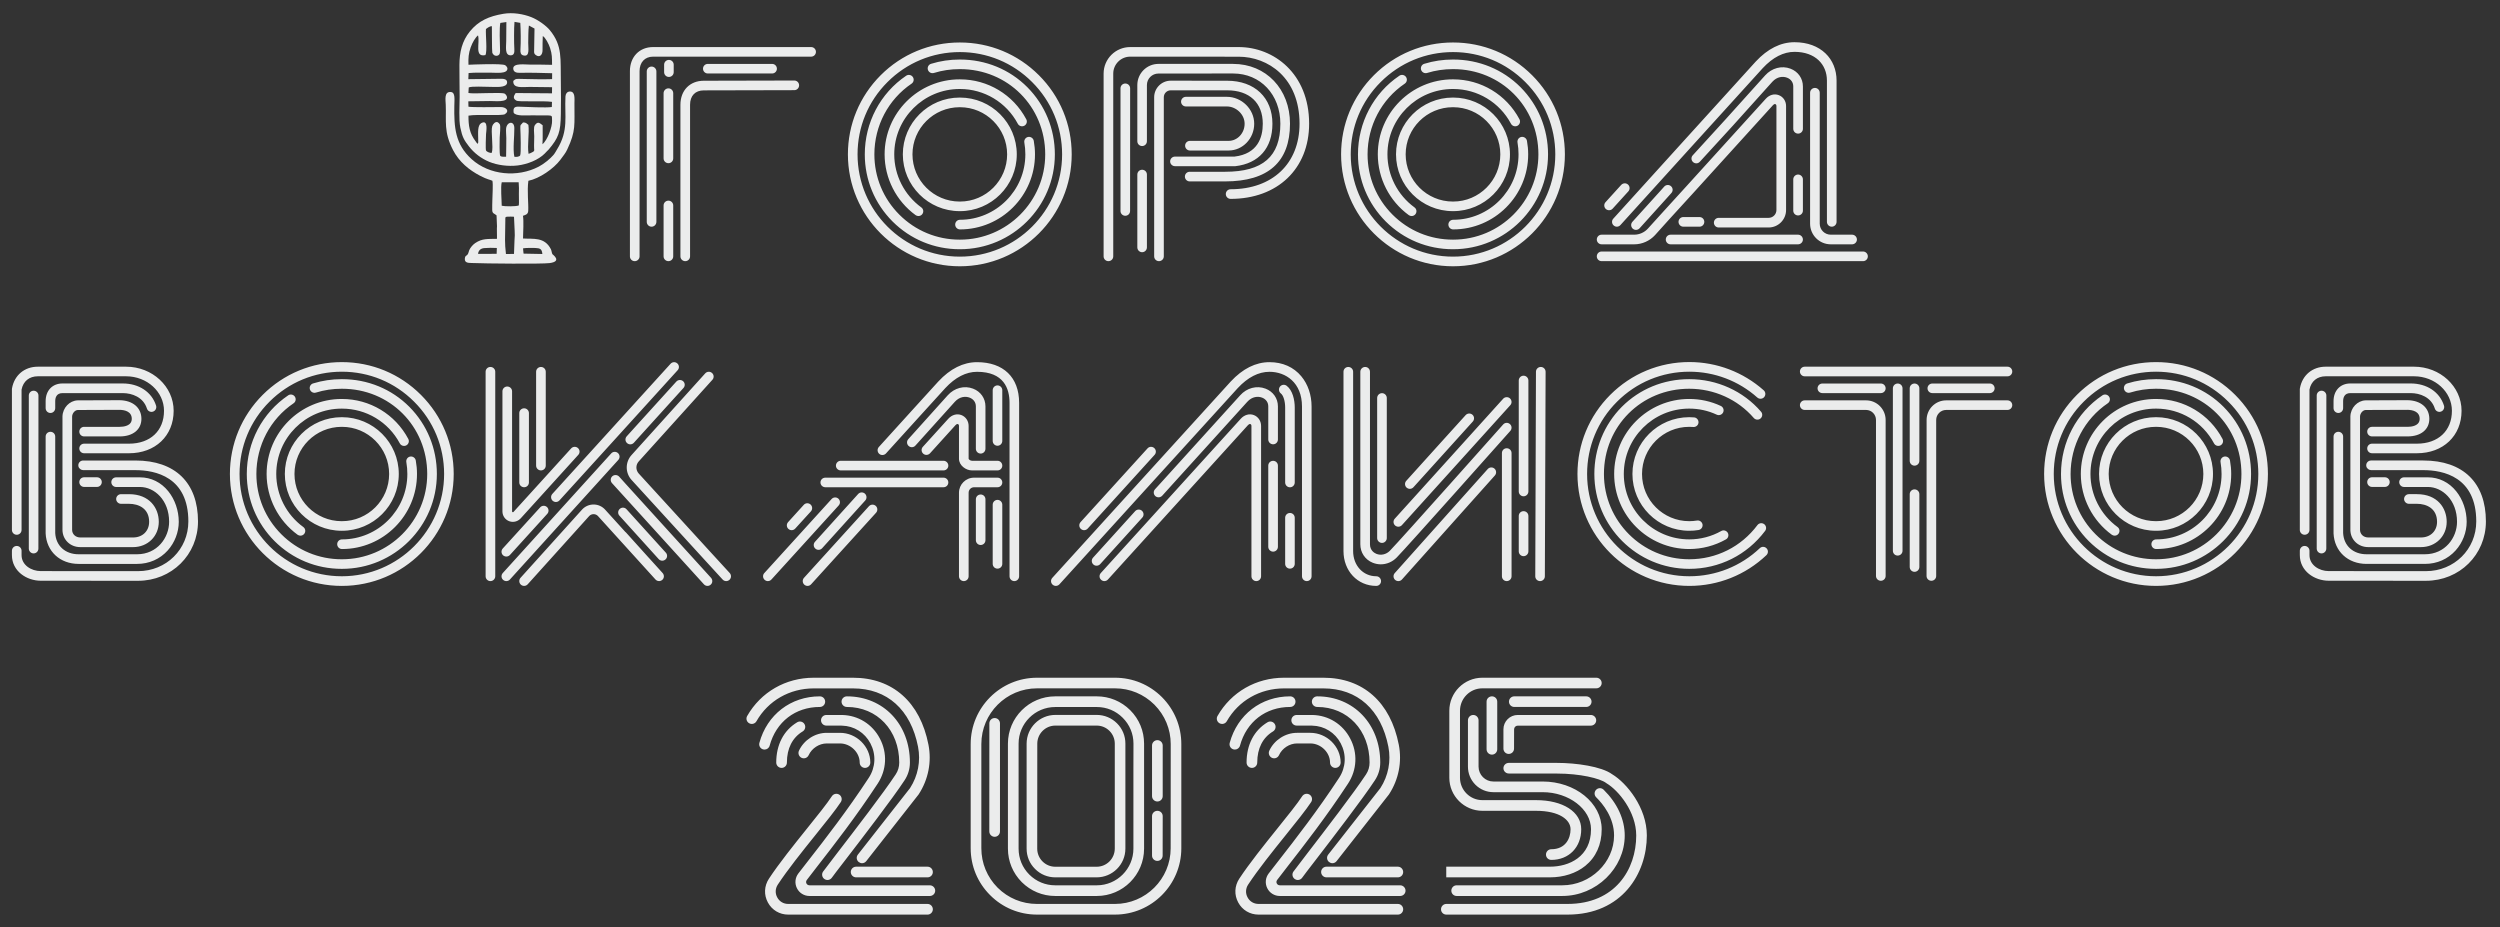 <?xml version="1.0" encoding="UTF-8"?> <svg xmlns="http://www.w3.org/2000/svg" xmlns:xlink="http://www.w3.org/1999/xlink" xmlns:xodm="http://www.corel.com/coreldraw/odm/2003" xml:space="preserve" width="192.195mm" height="71.298mm" version="1.1" style="shape-rendering:geometricPrecision; text-rendering:geometricPrecision; image-rendering:optimizeQuality; fill-rule:evenodd; clip-rule:evenodd" viewBox="0 0 19219.52 7129.76"><rect x="0" y="0" width="19219.52" height="7129.76" fill="#333333" stroke="none"/> <defs> <style type="text/css"> .fil1 {fill:#EBECEC} .fil0 {fill:#EBECEC;fill-rule:nonzero} </style> </defs> <g id="Слой_x0020_1">  <path class="fil0" d="M5441.47 564.93l494.32 0c20.48,0 36.86,-16.38 36.86,-36.85 0,-20.48 -16.38,-36.86 -36.86,-36.86l-494.32 0c-20.47,0 -36.86,16.38 -36.86,36.86 0,20.47 16.39,36.85 36.86,36.85zm665.1 54.06c0,0 0,0 0,0l-695.4 1.64c-107.71,0 -180.2,74.13 -180.2,185.12l0 1165.14c0,20.48 16.79,36.86 37.27,36.86 20.47,0 36.86,-16.38 36.86,-36.86l0 -1165.14c0,-69.63 39.72,-110.99 106.07,-110.99l695.4 -1.64c20.48,0 36.86,-16.79 36.86,-37.27 0,-20.47 -16.38,-36.86 -36.86,-36.86l0 0zm129.41 -257.19l-1215.52 0c-104.84,0 -177.74,75.77 -177.74,184.71l0 1424.38c0,20.48 16.38,36.86 36.86,36.86 20.48,0 37.27,-16.38 37.27,-36.86l0 -1424.38c0,-67.17 40.54,-110.99 103.61,-110.99l1215.52 0c20.48,0 36.86,-16.38 36.86,-36.86 0,-20.48 -16.38,-36.86 -36.86,-36.86l0 0zm-1097.16 317.4c-20.48,0 -37.27,16.79 -37.27,37.27l0 501.27c0,20.48 16.79,36.86 37.27,36.86 20.48,0 36.86,-16.38 36.86,-36.86l0 -501.27c0,-20.48 -16.38,-37.27 -36.86,-37.27zm0 863.31c-20.48,0 -37.27,16.38 -37.27,36.86l0 391.52c0,20.48 16.79,36.86 37.27,36.86 20.07,0 36.86,-16.38 36.86,-36.86l0 -391.52c0,-20.48 -16.79,-36.86 -36.86,-36.86zm3.69 -1082.01c0,0 0,0 0,0 -20.48,0 -36.86,16.38 -36.86,36.86l0 57.34c0,20.47 16.38,36.85 36.86,36.85 20.47,0 36.86,-16.38 36.86,-36.85l0 -57.34c0,-20.48 -16.39,-36.86 -36.86,-36.86zm-133.51 51.19c-20.07,0 -36.86,16.8 -36.86,37.27l0 1156.55c0,20.48 16.79,37.27 36.86,37.27 20.47,0 37.26,-16.79 37.26,-37.27l0 -1156.55c0,-20.47 -16.79,-37.27 -37.26,-37.27zm2371.24 1111.5c240.81,0 436.57,-195.76 436.57,-436.57 0,-240.81 -195.76,-436.57 -436.57,-436.57l-2.46 0c-240.81,0 -436.98,195.76 -436.98,436.57 0,240.81 196.17,436.57 436.98,436.57l2.46 0zm-365.31 -436.57c0,-199.86 162.59,-362.45 362.85,-362.45l2.46 0c199.85,0 362.44,162.59 362.44,362.45 0,199.86 -162.59,362.85 -362.44,362.85l-2.46 0c-200.26,0 -362.85,-162.99 -362.85,-362.85zm365.31 -576.64l-2.46 0c-318.21,0 -577.04,258.83 -577.04,576.64 0,184.29 89.28,358.76 238.35,467.29 6.55,4.5 14.33,6.96 21.71,6.96 11.46,0 22.93,-5.33 29.89,-15.15 12.29,-16.8 8.6,-39.73 -8.19,-51.61 -129.82,-94.6 -207.64,-246.95 -207.64,-407.49 0,-277.26 225.66,-502.51 502.92,-502.51l2.46 0c186.34,0 356.71,102.39 444.35,267.02 9.42,18.02 31.95,24.98 49.96,15.57 18.02,-9.83 24.99,-31.95 15.16,-49.97 -100.34,-189.21 -295.69,-306.75 -509.47,-306.75l0 0zm0 1153.68c317.8,0 576.63,-258.83 576.63,-577.04 0,-34.81 -3.27,-70.03 -9.42,-104.02 -3.68,-20.07 -22.93,-33.18 -43,-29.9 -20.07,3.68 -33.17,22.93 -29.49,43.41 5.33,29.49 7.79,60.2 7.79,90.51 0,277.26 -225.25,502.92 -502.51,502.92 -20.48,0 -36.86,16.38 -36.86,36.85 0,20.48 16.38,37.27 36.86,37.27l0 0zm606.94 -1185.21c-162.59,-162.59 -378.42,-251.87 -608.17,-251.87l0 0c-229.75,0 -445.99,89.28 -608.58,251.87 -162.18,162.59 -251.87,378.42 -251.87,608.17 0,474.66 385.79,860.45 860.45,860.45 474.25,0 860.04,-385.79 860.04,-860.45 0,-229.75 -89.28,-445.58 -251.87,-608.17l0 0zm-608.17 1394.49c-433.71,0 -786.32,-352.62 -786.32,-786.32 0,-210.1 81.5,-407.49 230.16,-555.75 148.67,-148.66 346.06,-230.57 556.16,-230.57 210.09,0 407.49,81.91 555.75,230.57 148.66,148.26 230.57,345.65 230.57,555.75 0,433.7 -353.03,786.32 -786.32,786.32l0 0zm519.71 -1301.93c-136.79,-137.61 -321.08,-213.38 -518.48,-213.38l-2.46 0c-75.35,0 -149.07,11.06 -219.51,32.77 -19.66,5.73 -30.72,26.62 -24.58,46.28 6.15,19.24 26.62,30.3 46.28,24.16 63.48,-19.66 129.83,-29.49 197.81,-29.49l2.46 0c367.36,0 655.26,287.91 655.26,655.27 0,361.62 -294.05,655.68 -655.26,655.68l-2.46 0c-175.28,0 -339.92,-68.4 -463.6,-192.08 -123.68,-123.68 -192.08,-288.32 -192.08,-463.6 0,-219.11 106.9,-422.24 285.86,-543.46 17.21,-11.47 21.3,-34.4 9.83,-51.2 -11.46,-16.79 -34.4,-21.29 -51.19,-9.82 -199.45,134.73 -318.21,360.8 -318.21,604.48 0,194.94 75.76,378.01 213.37,516.02 138.01,137.61 321.08,213.37 516.02,213.37l2.46 0c402.17,0 729.39,-327.22 729.39,-729.39 0,-195.35 -74.94,-378.42 -210.91,-515.61l0 0zm881.74 633.97c-20.48,0 -36.86,16.38 -36.86,36.86l0 559.84c0,20.48 16.38,37.27 36.86,37.27 20.48,0 36.86,-16.79 36.86,-37.27l0 -559.84c0,-20.48 -16.38,-36.86 -36.86,-36.86zm-129.41 -663.05c-20.07,0 -36.86,16.38 -36.86,36.86l0 943.17c0,20.48 16.38,36.86 36.86,36.86 20.47,0 36.85,-16.38 36.85,-36.86l0.41 -943.17c0,-20.48 -16.79,-36.86 -37.26,-36.86zm871.09 -280.13l-833.42 0c-112.62,0 -204.36,91.33 -204.36,203.95l0 1405.14c0,20.48 16.38,36.86 36.86,36.86 20.48,0 37.27,-16.38 37.27,-36.86l0 -1405.14c0,-71.67 58.56,-130.23 130.23,-130.23l833.42 0.41c225.66,0 468.52,161.36 468.52,515.2 0,305.93 -208.05,503.74 -529.95,503.74 -20.48,0 -36.86,16.38 -36.86,36.86 0,20.47 16.38,37.27 36.86,37.27 361.22,0 603.66,-232.21 603.66,-577.87 0,-386.6 -272.75,-589.33 -542.23,-589.33l0 0zm395.21 589.33c0,-266.61 -184.29,-459.91 -437.8,-459.91l-573.77 0c-89.28,0 -162.18,72.9 -162.18,162.59l0 432.06c0,20.48 16.38,36.86 36.86,36.86 20.48,0 36.86,-16.38 36.86,-36.86l0 -432.06c0,-48.74 39.73,-88.47 88.46,-88.47l573.77 -0.41c210.91,0 363.67,162.59 363.67,386.2 0,251.87 -134.74,369.41 -424.69,369.41l-272.35 0c-20.48,0 -36.86,16.38 -36.86,36.86 0,20.47 16.38,37.27 36.86,37.27l272.35 0c330.91,0 498.82,-149.49 498.82,-443.54l0 0zm-420.19 326.41c181.02,-20.89 285.04,-139.66 285.04,-326.41 0,-200.67 -136.79,-330.5 -348.11,-330.5l-433.71 -0.41c-70.03,0 -127.36,57.34 -127.36,127.37l0 1223.3c0,20.48 16.38,36.86 36.86,36.86 20.47,0 37.26,-16.38 37.26,-36.86l0 -1223.3c0,-29.49 23.76,-53.24 53.24,-53.24l433.71 0c171.6,0 273.98,96.24 273.98,256.78 0,103.62 -37.67,231.39 -217.46,252.69l-457.46 0c-20.48,0 -37.27,16.38 -37.27,36.86 0,20.48 16.79,36.86 37.27,36.86l459.91 0c1.23,0 2.46,0 4.1,0l0 0zm-52.01 -194.54l-297.33 0c-20.48,0 -36.86,16.39 -36.86,36.86 0,20.48 16.38,37.27 36.86,37.27l297.33 0c108.94,0 196.99,-92.55 196.99,-206 0,-111.8 -96.25,-206.82 -210.51,-206.82l-314.94 0c-20.06,0 -36.85,16.8 -36.85,37.27 0,20.48 16.79,36.86 36.85,36.86l314.94 0c72.9,0 136.79,62.25 136.79,132.69 0,72.9 -55.29,131.87 -123.27,131.87l0 0zm1726.63 540.19c240.81,0 436.57,-195.76 436.57,-436.57 0,-240.81 -195.76,-436.57 -436.57,-436.57l-2.46 0c-240.81,0 -436.98,195.76 -436.98,436.57 0,240.81 196.17,436.57 436.98,436.57l2.46 0zm-365.31 -436.57c0,-199.86 162.59,-362.45 362.85,-362.45l2.46 0c199.85,0 362.44,162.59 362.44,362.45 0,199.86 -162.59,362.85 -362.44,362.85l-2.46 0c-200.26,0 -362.85,-162.99 -362.85,-362.85zm365.31 -576.64l-2.46 0c-318.21,0 -577.04,258.83 -577.04,576.64 0,184.29 89.28,358.76 238.35,467.29 6.55,4.5 14.33,6.96 21.71,6.96 11.46,0 22.93,-5.33 29.89,-15.15 12.29,-16.8 8.6,-39.73 -8.19,-51.61 -129.82,-94.6 -207.64,-246.95 -207.64,-407.49 0,-277.26 225.66,-502.51 502.92,-502.51l2.46 0c186.34,0 356.71,102.39 444.35,267.02 9.42,18.02 31.95,24.98 49.96,15.57 18.02,-9.83 24.99,-31.95 15.16,-49.97 -100.34,-189.21 -295.69,-306.75 -509.47,-306.75l0 0zm0 1153.68c317.8,0 576.63,-258.83 576.63,-577.04 0,-34.81 -3.27,-70.03 -9.42,-104.02 -3.68,-20.07 -22.93,-33.18 -43,-29.9 -20.07,3.68 -33.17,22.93 -29.49,43.41 5.33,29.49 7.79,60.2 7.79,90.51 0,277.26 -225.25,502.92 -502.51,502.92 -20.48,0 -36.86,16.38 -36.86,36.85 0,20.48 16.38,37.27 36.86,37.27l0 0zm606.94 -1185.21c-162.59,-162.59 -378.42,-251.87 -608.17,-251.87l0 0c-229.75,0 -445.99,89.28 -608.58,251.87 -162.18,162.59 -251.87,378.42 -251.87,608.17 0,474.66 385.79,860.45 860.45,860.45 474.25,0 860.04,-385.79 860.04,-860.45 0,-229.75 -89.28,-445.58 -251.87,-608.17l0 0zm-608.17 1394.49c-433.71,0 -786.32,-352.62 -786.32,-786.32 0,-210.1 81.5,-407.49 230.16,-555.75 148.67,-148.66 346.06,-230.57 556.16,-230.57 210.09,0 407.49,81.91 555.75,230.57 148.66,148.26 230.57,345.65 230.57,555.75 0,433.7 -353.03,786.32 -786.32,786.32l0 0zm519.71 -1301.93c-136.79,-137.61 -321.08,-213.38 -518.48,-213.38l-2.46 0c-75.35,0 -149.07,11.06 -219.51,32.77 -19.66,5.73 -30.72,26.62 -24.58,46.28 6.15,19.24 26.62,30.3 46.28,24.16 63.48,-19.66 129.83,-29.49 197.81,-29.49l2.46 0c367.36,0 655.26,287.91 655.26,655.27 0,361.62 -294.05,655.68 -655.26,655.68l-2.46 0c-175.28,0 -339.92,-68.4 -463.6,-192.08 -123.68,-123.68 -192.08,-288.32 -192.08,-463.6 0,-219.11 106.9,-422.24 285.86,-543.46 17.21,-11.47 21.3,-34.4 9.83,-51.2 -11.46,-16.79 -34.4,-21.29 -51.19,-9.82 -199.45,134.73 -318.21,360.8 -318.21,604.48 0,194.94 75.76,378.01 213.37,516.02 138.01,137.61 321.08,213.37 516.02,213.37l2.46 0c402.17,0 729.39,-327.22 729.39,-729.39 0,-195.35 -74.94,-378.42 -210.91,-515.61l0 0zm715.06 1061.94c6.96,6.55 15.97,9.83 24.57,9.83 10.24,0 20.07,-4.1 27.44,-12.29 81.91,-89.69 323.13,-356.3 556.57,-613.9 256.37,-282.59 520.93,-574.59 537.72,-592.61 77.41,-83.14 159.73,-125.32 244.09,-125.32 160.95,0 249.41,97.47 249.41,220.74l0 1086.11c0,20.48 16.79,37.27 37.27,37.27 20.48,0 36.86,-16.79 36.86,-37.27l0 -1086.11c0,-165.86 -120.82,-294.87 -323.54,-294.87 -106.07,0 -206.41,50.38 -298.14,149.08 -17.21,18.43 -270.3,297.73 -538.55,593.42 -233.44,257.6 -474.66,523.81 -556.16,613.91 -13.92,14.74 -12.7,38.49 2.46,52.01l0 0zm1584.51 -13.11l0 -1006.65c0,-20.48 -16.38,-37.27 -36.85,-37.27 -20.48,0 -37.27,16.79 -37.27,37.27l0 1006.65c0,87.23 71.26,158.49 158.9,158.49l163.82 0c20.47,0 37.26,-16.79 37.26,-36.85 0,-20.48 -16.79,-37.27 -37.26,-37.27l-163.82 0c-46.69,0 -84.78,-37.68 -84.78,-84.37l0 0zm-1183.57 121.64c0,20.06 16.38,36.85 36.86,36.85l980.03 0c20.48,0 37.27,-16.79 37.27,-36.85 0,-20.48 -16.79,-37.27 -37.27,-37.27l-980.03 0c-20.48,0 -36.86,16.79 -36.86,37.27zm1054.16 -462.38c0,-20.47 -16.79,-37.26 -37.27,-37.26 -20.07,0 -36.86,16.79 -36.86,37.26l0 240.4c0,20.48 16.79,36.86 36.86,36.86 20.48,0 37.27,-16.38 37.27,-36.86l0 -240.4zm-1489.91 237.13c9.83,0 20.06,-4.1 27.03,-11.88l120.81 -133.1c13.93,-15.15 12.7,-38.5 -2.46,-52.42 -15.15,-13.52 -38.49,-12.29 -52.42,2.87l-120.4 132.69c-13.93,15.15 -12.7,38.49 2.45,52.42 6.97,6.14 15.98,9.42 24.99,9.42l0 0zm-57.75 262.1l250.64 0c61.02,0 119.59,-26.21 160.54,-71.26l110.99 -123.27 184.29 -201.9 610.22 -672.47c3.27,-3.68 11.46,-11.88 19.25,-9.01 4.09,1.64 8.19,6.14 8.19,14.34l0 799.83c0,33.17 -27.03,60.2 -60.21,60.2l-383.74 0c-20.47,0 -36.85,16.79 -36.85,36.86 0,20.48 16.38,37.27 36.85,37.27l383.74 0c74.13,0 134.33,-60.2 134.33,-134.33l0 -799.83c0,-37.68 -22.11,-70.45 -55.69,-83.14 -34.81,-13.52 -73.31,-2.46 -100.75,28.26l-609.81 672.05 -184.29 202.32 -111.4 122.86c-27.03,29.9 -65.52,47.1 -105.66,47.1l-250.64 0c-20.48,0 -36.86,16.79 -36.86,37.27 0,20.06 16.38,36.85 36.86,36.85l0 0zm481.62 -443.94l-20.47 22.94c-76.59,84.36 -172.01,190.02 -224.43,248.18 -13.52,15.15 -12.29,38.5 2.86,52.42 6.97,6.14 15.98,9.42 24.58,9.42 10.23,0 20.47,-4.1 27.84,-12.29 52.02,-58.15 147.44,-163.81 224.02,-248.18l20.48 -22.93c13.93,-15.16 12.7,-38.5 -2.46,-52.02 -15.15,-13.92 -38.49,-12.69 -52.42,2.46l0 0zm1066.04 -769.94c0,-61.43 -36.45,-113.85 -95.42,-136.37 -67.17,-25.81 -143.75,-5.33 -194.95,51.6l-303.06 336.64 -253.5 277.67c-13.93,14.74 -12.7,38.5 2.45,52.01 6.97,6.56 15.98,9.83 24.99,9.83 9.83,0 19.65,-4.09 27.03,-12.28l253.91 -277.26 303.06 -337.06c37.27,-41.36 83.14,-43.82 113.45,-31.94 30.3,11.47 47.91,36.45 47.91,67.16l0 326c0,20.48 16.79,36.86 37.27,36.86 20.07,0 36.86,-16.38 36.86,-36.86l0 -326 0 0zm462.37 1269.17l-2010.03 0c-20.48,0 -36.86,16.79 -36.86,37.27 0,20.48 16.38,36.86 36.86,36.86l2010.03 0c20.48,0 36.86,-16.38 36.86,-36.86 0,-20.48 -16.38,-37.27 -36.86,-37.27zm-1257.29 -190.84c20.48,0 36.86,-16.79 36.86,-37.27 0,-20.48 -16.38,-36.86 -36.86,-36.86l-124.09 0c-20.48,0 -37.27,16.38 -37.27,36.86 0,20.48 16.79,37.27 37.27,37.27l124.09 0zm-12467.67 1409.23l321.9 -1.23c34.81,0.41 93.37,10.65 93.37,69.21 0,55.29 -64.71,61.43 -92.56,61.43l-273.98 0c-20.48,0 -36.86,16.39 -36.86,36.86 0,20.48 16.38,36.86 36.86,36.86l273.98 0c101.16,0 166.69,-52.83 166.69,-135.15 0,-85.18 -65.53,-141.29 -167.09,-143.34l-323.54 1.23c-62.25,2.46 -114.26,56.93 -116.31,123.27l0 874.38c1.64,74.53 60.61,130.64 137.19,130.64l405.45 0c112.62,0 197.81,-83.55 197.81,-194.53 0,-105.66 -70.85,-212.55 -228.93,-212.55l-61.44 0c-20.47,0 -37.26,16.79 -37.26,37.26 0,20.07 16.79,36.86 37.26,36.86l61.44 0c74.94,0 154.8,36.45 154.8,138.43 0,70.85 -50.78,120.4 -123.68,120.4l-405.45 0c-35.63,0 -62.25,-24.57 -63.07,-57.33l0 -872.33c0.82,-25.8 22.12,-49.55 43.42,-50.37l0 0zm48.73 591.38l99.11 0c20.48,0 36.86,-16.79 36.86,-37.27 0,-20.48 -16.38,-36.86 -36.86,-36.86l-99.11 0c-20.48,0 -36.86,16.38 -36.86,36.86 0,20.48 16.38,37.27 36.86,37.27zm-295.69 355.89c0,0.41 0,1.23 0,1.64 6.56,138.01 110.58,234.26 253.51,234.26l449.27 0c92.55,0 176.1,-36.86 235.89,-103.62 53.65,-59.79 84.78,-140.06 84.78,-219.92 0,-86.01 -29.49,-171.6 -80.27,-234.67 -55.7,-69.21 -133.1,-107.3 -217.47,-107.3l-183.88 0c-20.48,0 -36.86,16.79 -36.86,36.86 0,20.48 16.38,37.27 36.86,37.27l183.88 0c109.76,0 223.61,99.93 223.61,267.84 0,122.45 -92.15,249.41 -246.54,249.41l-449.27 0c-102.39,0 -174.47,-65.12 -179.79,-162.59l0 -742.09c0,-20.48 -16.38,-36.86 -36.86,-36.86 -20.48,0 -36.86,16.38 -36.86,36.86l0 742.91zm36.86 -924.34c20.48,0 36.86,-16.79 36.86,-37.26l0 -53.65c0,-23.35 7.37,-61.85 55.7,-61.85l463.19 0c71.67,0 158.08,31.13 185.93,118.36 6.14,19.66 27.03,30.31 46.28,24.17 19.66,-6.15 30.31,-27.03 24.16,-46.69 -33.58,-104.85 -131.87,-169.96 -256.37,-169.96l-463.19 0c-77.41,0 -129.42,54.47 -129.42,135.97l0 53.65c0,20.47 16.38,37.26 36.86,37.26l0 0zm-129.41 -171.18c-20.07,0 -36.86,16.38 -36.86,36.85l0 1176.62c0,20.47 16.38,37.27 36.86,37.27 20.47,0 36.85,-16.8 36.85,-37.27l0.41 -1176.62c0,-20.47 -16.79,-36.85 -37.26,-36.85zm783.04 536.49l-402.17 0c-22.93,0 -40.95,20.48 -36.45,44.24 3.69,17.61 20.07,29.89 37.68,29.89l400.94 0c151.94,0 406.67,51.19 406.67,394.39 0,214.19 -169.96,382.1 -387.01,382.1 0,0 -686.39,-0.41 -747.42,-0.41 -72.48,0 -147.84,-45.87 -147.84,-122.86 0,-10.65 0,-22.52 0,-33.58 0,-20.48 -16.79,-36.86 -37.27,-36.86 -20.48,0 -36.86,16.79 -36.86,36.86 0,11.06 0,22.93 0,33.58 0,123.27 113.04,196.99 221.97,196.99 61.03,0 747.42,0.41 747.42,0.41 258.42,0 461.14,-200.27 461.14,-456.23 0,-297.74 -175.28,-468.52 -480.8,-468.52l0 0zm-912.87 570.91c20.48,0 37.27,-16.39 37.27,-36.86l0 -1079.15c12.7,-64.29 59.38,-102.38 124.91,-102.38l678.61 0c160.95,0 291.59,119.18 291.59,265.38 0,153.58 -105.66,252.69 -269.06,252.69l-345.25 0c-20.48,0 -36.86,16.38 -36.86,36.86 0,20.48 16.38,36.86 36.86,36.86l345.25 0c201.9,0 343.19,-133.92 343.19,-326.41 0,-187.16 -164.23,-339.1 -365.72,-339.1l-678.61 0c-101.98,0 -180.2,65.12 -198.22,165.87 -0.41,2.04 -0.82,4.5 -0.82,6.55l0 1082.83c0,20.06 16.38,36.86 36.86,36.86l0 0zm2500.66 -30.72c240.81,0 436.57,-195.76 436.57,-436.57 0,-240.81 -195.76,-436.57 -436.57,-436.57l-2.46 0c-240.81,0 -436.98,195.76 -436.98,436.57 0,240.81 196.17,436.57 436.98,436.57l2.46 0zm-365.31 -436.57c0,-199.86 162.59,-362.45 362.85,-362.45l2.46 0c199.85,0 362.44,162.59 362.44,362.45 0,199.86 -162.59,362.85 -362.44,362.85l-2.46 0c-200.26,0 -362.85,-162.99 -362.85,-362.85zm365.31 -576.64l-2.46 0c-318.21,0 -577.04,258.83 -577.04,576.64 0,184.29 89.28,358.76 238.35,467.29 6.55,4.5 14.33,6.96 21.71,6.96 11.46,0 22.93,-5.33 29.89,-15.15 12.29,-16.8 8.6,-39.73 -8.19,-51.61 -129.82,-94.6 -207.64,-246.95 -207.64,-407.49 0,-277.26 225.66,-502.51 502.92,-502.51l2.46 0c186.34,0 356.71,102.39 444.35,267.02 9.42,18.02 31.95,24.98 49.96,15.57 18.02,-9.83 24.99,-31.95 15.16,-49.97 -100.34,-189.21 -295.69,-306.75 -509.47,-306.75l0 0zm0 1153.68c317.8,0 576.63,-258.83 576.63,-577.04 0,-34.81 -3.27,-70.03 -9.42,-104.02 -3.68,-20.07 -22.93,-33.18 -43,-29.9 -20.07,3.68 -33.17,22.93 -29.49,43.41 5.33,29.49 7.79,60.2 7.79,90.51 0,277.26 -225.25,502.92 -502.51,502.92 -20.48,0 -36.86,16.38 -36.86,36.85 0,20.48 16.38,37.27 36.86,37.27l0 0zm606.94 -1185.21c-162.59,-162.59 -378.42,-251.87 -608.17,-251.87l0 0c-229.75,0 -445.99,89.28 -608.58,251.87 -162.18,162.59 -251.87,378.42 -251.87,608.17 0,474.66 385.79,860.45 860.45,860.45 474.25,0 860.04,-385.79 860.04,-860.45 0,-229.75 -89.28,-445.58 -251.87,-608.17l0 0zm-608.17 1394.49c-433.71,0 -786.32,-352.62 -786.32,-786.32 0,-210.1 81.5,-407.49 230.16,-555.75 148.67,-148.66 346.06,-230.57 556.16,-230.57 210.09,0 407.49,81.91 555.75,230.57 148.66,148.26 230.57,345.65 230.57,555.75 0,433.7 -353.03,786.32 -786.32,786.32l0 0zm519.71 -1301.93c-136.79,-137.61 -321.08,-213.38 -518.48,-213.38l-2.46 0c-75.35,0 -149.07,11.06 -219.51,32.77 -19.66,5.73 -30.72,26.62 -24.58,46.28 6.15,19.24 26.62,30.3 46.28,24.16 63.48,-19.66 129.83,-29.49 197.81,-29.49l2.46 0c367.36,0 655.26,287.91 655.26,655.27 0,361.62 -294.05,655.68 -655.26,655.68l-2.46 0c-175.28,0 -339.92,-68.4 -463.6,-192.08 -123.68,-123.68 -192.08,-288.32 -192.08,-463.6 0,-219.11 106.9,-422.24 285.86,-543.46 17.21,-11.47 21.3,-34.4 9.83,-51.2 -11.46,-16.79 -34.4,-21.29 -51.19,-9.82 -199.45,134.73 -318.21,360.8 -318.21,604.48 0,194.94 75.76,378.01 213.37,516.02 138.01,137.61 321.08,213.37 516.02,213.37l2.46 0c402.17,0 729.39,-327.22 729.39,-729.39 0,-195.35 -74.94,-378.42 -210.91,-515.61l0 0zm1011.16 488.17c20.47,0 36.86,-16.38 36.86,-36.86l0 -721.61c0,-20.48 -16.39,-36.86 -36.86,-36.86 -20.48,0 -37.27,16.38 -37.27,36.86l0 721.61c0,20.48 16.79,36.86 37.27,36.86zm-388.66 -795.33c-20.48,0 -36.86,16.38 -36.86,36.86l0 1572.23c0,20.48 16.38,37.27 36.86,37.27 20.48,0 37.27,-16.79 37.27,-37.27l0 -1572.23c0,-20.48 -16.79,-36.86 -37.27,-36.86zm259.24 924.74c20.48,0 36.86,-16.38 36.86,-36.85l0 -533.23c0,-20.06 -16.38,-36.86 -36.86,-36.86 -20.48,0 -37.27,16.8 -37.27,36.86l0 533.23c0,20.47 16.79,36.85 37.27,36.85l0 0zm778.54 -28.25l-48.33 -53.65c-13.92,-14.75 -37.26,-15.98 -52.42,-2.46 -15.15,13.92 -15.97,37.27 -2.45,52.42l48.73 53.65c286.68,315.76 583.19,642.16 658.13,724.48 7.38,8.19 17.2,12.29 27.44,12.29 9.01,0 17.61,-3.28 24.99,-9.83 15.15,-13.52 15.97,-36.86 2.45,-52.01 -75.35,-82.32 -371.86,-409.14 -658.54,-724.89l0 0zm8.6 197.4c-13.51,-15.16 -36.86,-16.39 -52.01,-2.46 -15.15,13.51 -16.38,37.27 -2.46,52.01 174.88,193.3 276.44,305.52 301.83,333.78 7.38,8.19 17.61,12.28 27.44,12.28 9.01,0 17.61,-3.27 24.98,-9.83 15.16,-13.51 16.39,-36.85 2.46,-52.01 -24.98,-28.26 -126.96,-140.47 -302.24,-333.77l0 0zm172.42 374.32c-0.82,-0.41 -0.82,-1.23 -1.64,-1.64l-174.88 -194.12c-1.63,-1.64 -3.68,-3.28 -5.73,-4.92l-154.81 -170.78c-22.52,-24.98 -54.87,-39.31 -88.46,-39.31 -33.99,0 -66.34,14.33 -88.87,39.31l-473.02 524.63c-13.51,15.15 -12.28,38.49 2.87,52.42 6.96,6.14 15.97,9.42 24.98,9.42 9.83,0 20.07,-4.1 27.44,-12.29l472.61 -524.62c8.6,-9.42 20.89,-14.75 33.99,-14.75 12.7,0 24.99,5.33 33.59,14.75l442.3 487.76c13.93,15.15 37.27,16.38 52.42,2.46 15.16,-13.52 15.97,-36.86 2.46,-52.01l-105.25 -116.31zm621.27 116.31c-7.37,-8.19 -66.34,-72.9 -148.25,-161.77 -178.15,-195.35 -477.12,-521.76 -551.65,-603.67 -23.76,-26.62 -23.76,-66.34 0,-92.55l566.39 -627.83c13.93,-15.15 12.7,-38.5 -2.46,-52.01 -15.15,-13.93 -38.49,-12.7 -52.42,2.45l-566.39 627.83c-49.56,54.47 -49.56,137.2 0,191.67 74.94,82.32 373.5,408.72 552.06,604.07 81.5,88.87 140.47,153.58 147.84,161.36 7.38,8.19 17.2,12.29 27.44,12.29 9.01,0 17.61,-3.28 24.98,-9.83 15.16,-13.52 15.98,-36.86 2.46,-52.01l0 0zm-1361.31 -555.75c6.96,6.14 15.97,9.42 24.57,9.42 10.24,0 20.07,-4.1 27.44,-12.29l394.8 -434.52c215.41,-237.54 418.96,-461.56 513.97,-566.4 13.92,-15.15 12.7,-38.5 -2.46,-52.01 -15.15,-13.92 -38.49,-12.7 -52.01,2.46 -95.42,104.43 -298.55,328.45 -514.38,566.39l-394.8 434.53c-13.52,15.15 -12.29,38.49 2.87,52.42l0 0zm-356.31 428.79c10.24,0 20.07,-4.1 27.44,-11.88 26.62,-29.49 207.64,-228.93 287.5,-316.57 13.52,-15.16 12.29,-38.5 -2.46,-52.02 -15.15,-13.92 -38.9,-12.69 -52.42,2.46 -79.45,87.64 -260.87,287.09 -287.5,316.17 -13.51,15.15 -12.69,38.49 2.46,52.42 7.37,6.14 15.97,9.42 24.98,9.42l0 0zm21.3 -271.94c9.83,3.69 19.66,5.33 29.49,5.33 21.7,0 43.41,-9.42 58.97,-26.21 138.84,-153.17 415.69,-457.87 443.53,-489 13.93,-15.15 12.7,-38.49 -2.45,-52.01 -15.16,-13.92 -38.5,-12.69 -52.42,2.46 -27.85,31.12 -304.7,335.41 -443.54,488.58 -0.82,0.82 -2.86,3.28 -6.55,1.64 -4.1,-1.64 -4.1,-4.5 -4.1,-5.73l0 -923.52c0,-20.48 -16.79,-36.86 -37.26,-36.86 -20.07,0 -36.86,16.38 -36.86,36.86l0 923.52c0,33.17 20.07,62.66 51.19,74.94l0 0zm837.1 -523.39c-15.15,-13.93 -38.49,-12.7 -52.01,2.46 -38.9,43 -781.4,861.67 -833.83,919.83 -13.51,15.15 -12.69,38.49 2.46,52.01 7.37,6.55 15.97,9.83 24.98,9.83 10.24,0 20.07,-4.1 27.44,-12.29 52.42,-58.15 794.92,-876.83 833.42,-919.42 13.93,-15.56 12.7,-38.91 -2.46,-52.42l0 0zm129.01 -197.4l-61.84 68.39c-13.93,15.16 -12.7,38.5 2.46,52.01 7.37,6.56 15.97,9.83 24.98,9.83 9.83,0 20.07,-4.09 27.44,-12.28l61.84 -68.4c112.21,-123.27 281.35,-310.02 319.44,-352.61 13.92,-15.15 12.7,-38.5 -2.46,-52.01 -15.15,-13.52 -38.9,-12.29 -52.42,2.86 -38.09,42.19 -207.23,228.53 -319.44,352.21l0 0z"></path> <path class="fil0" d="M7511.29 2784.24c-105.66,0 -206,49.97 -298.14,149.07 -17.62,18.43 -97.07,106.08 -197.4,217.06 -83.55,92.15 -179.79,198.22 -259.24,285.86 -13.93,15.15 -12.7,38.5 2.45,52.42 14.75,13.52 38.5,12.29 52.02,-2.45 79.86,-88.06 176.1,-193.72 259.64,-286.27 96.25,-106.08 179.38,-197.81 196.58,-216.24 77.41,-83.14 159.73,-125.32 244.09,-125.32 206.41,0 249.82,129.41 249.82,238.35l0 1333.47c0,20.48 16.38,37.27 36.86,37.27 20.48,0 36.86,-16.79 36.86,-37.27l0 -1333.47c0,-195.76 -120.82,-312.48 -323.54,-312.48l0 0zm-830.96 1107.4l-499.64 550.84c-13.51,15.15 -12.29,38.49 2.87,52.42 6.96,6.14 15.97,9.42 24.57,9.42 10.24,0 20.07,-4.1 27.44,-12.29l499.64 -550.42c13.51,-15.16 12.7,-38.5 -2.46,-52.43 -15.15,-13.51 -38.49,-12.69 -52.42,2.46zm988.23 -349.34l-196.18 0c-13.1,0 -25.8,-11.46 -25.8,-15.56l0 -252.28c0,-37.68 -21.7,-70.44 -55.69,-83.54 -34.41,-13.11 -73.31,-2.05 -100.75,28.66l-195.35 215.42c-13.93,15.16 -12.7,38.5 2.45,52.42 15.16,13.93 38.5,12.7 52.43,-2.45l195.35 -215.83c3.27,-3.69 11.87,-11.88 19.66,-9.01 3.68,1.64 7.78,6.14 7.78,14.33l0 252.28c0,51.19 52.83,89.69 99.92,89.69l196.18 0c20.47,0 36.85,-16.38 36.85,-36.86 0,-20.48 -16.38,-37.27 -36.85,-37.27l0 0zm0 129.83l-180.2 0c-63.89,0 -115.9,52.01 -115.9,115.49l0 642.57c0,20.48 16.79,37.27 37.27,37.27 20.47,0 36.85,-16.79 36.85,-37.27l0 -642.57c0,-22.94 18.84,-41.78 41.78,-41.78l180.2 0c20.47,0 36.85,-16.38 36.85,-36.85 0,-20.48 -16.38,-36.86 -36.85,-36.86zm-414.87 0l-908.77 0c-20.48,0 -37.27,16.38 -37.27,36.86 0,20.47 16.79,36.85 37.27,36.85l908.77 0c20.48,0 36.86,-16.38 36.86,-36.85 0,-20.48 -16.79,-36.86 -36.86,-36.86l0 0zm0 -129.83l-790.01 0c-20.47,0 -37.26,16.79 -37.26,37.27 0,20.48 16.79,36.86 37.26,36.86l790.01 0c20.07,0 36.86,-16.38 36.86,-36.86 0,-20.48 -16.79,-37.27 -36.86,-37.27zm414.87 -579.5c-20.48,0 -36.86,16.79 -36.86,37.27l0 389.47c0,20.48 16.38,37.27 36.86,37.27 20.47,0 36.85,-16.79 36.85,-37.27l0 -389.47c0,-20.48 -16.38,-37.27 -36.85,-37.27l0 0zm0 880.11c-20.48,0 -36.86,16.79 -36.86,37.26l0 454.6c0,20.47 16.38,36.85 36.86,36.85 20.47,0 36.85,-16.38 36.85,-36.85l0 -454.6c0,-20.47 -16.38,-37.26 -36.85,-37.26l0 0zm-129.42 -41.37c-20.48,0 -36.86,16.38 -36.86,36.86l0 314.53c0,20.48 16.38,36.86 36.86,36.86 20.48,0 36.86,-16.38 36.86,-36.86l0 -314.53c0,-20.48 -16.38,-36.86 -36.86,-36.86l0 0zm0 -314.53c20.48,0 36.86,-16.79 36.86,-37.26l0 -325.59c0,-61.43 -36.45,-113.85 -95.42,-136.38 -67.17,-25.8 -143.75,-5.73 -194.95,51.61l-303.06 337.05c-13.51,15.15 -12.28,38.5 2.87,52.01 15.15,13.92 38.5,12.29 52.01,-2.87l303.06 -336.64c37.27,-41.36 83.14,-43.82 113.86,-31.94 29.89,11.46 47.91,36.44 47.91,67.16l0 326c0,20.06 16.38,36.85 36.86,36.85l0 0zm-1093.89 346.48c-15.15,-13.52 -38.49,-12.29 -52.01,2.86 -78.63,86.01 -346.47,381.29 -517.25,569.27 -13.92,14.74 -12.69,38.49 2.46,52.01 6.96,6.55 15.97,9.83 24.57,9.83 10.24,0 20.07,-4.1 27.44,-12.29 171.19,-187.57 439.03,-482.85 517.25,-569.26 13.93,-15.15 12.7,-38.5 -2.46,-52.42l0 0zm-359.16 242.45c9.83,0 20.06,-4.1 27.44,-12.29 44.64,-49.15 84.77,-93.38 120.81,-132.69 13.52,-15.16 12.29,-38.5 -2.87,-52.42 -15.15,-13.52 -38.49,-12.7 -52.01,2.45 -36.04,39.73 -76.17,83.96 -120.81,133.1 -13.52,15.16 -12.7,38.5 2.45,52.02 7.38,6.55 15.98,9.83 24.99,9.83l0 0zm181.83 141.29c7.37,6.55 15.97,9.83 24.98,9.83 10.24,0 20.07,-4.1 27.44,-12.29 50.38,-56.52 141.3,-156.44 216.24,-239.58 52.83,-58.57 97.88,-108.12 115.49,-127.78 13.52,-15.15 12.29,-38.5 -2.86,-52.42 -15.16,-13.52 -38.5,-12.29 -52.02,2.87 -17.61,19.65 -62.66,69.21 -115.49,127.77 -74.94,83.14 -165.86,183.48 -216.23,239.59 -13.93,15.15 -12.7,38.49 2.45,52.01l0 0zm3371.35 -1026.31c-34.4,-13.11 -73.31,-2.05 -100.75,28.66l-1075.87 1186.04c-13.51,15.15 -12.69,38.49 2.87,52.01 6.96,6.55 15.97,9.83 24.57,9.83 10.24,0 20.07,-4.1 27.44,-12.29l1075.87 -1186.03c3.28,-3.69 11.88,-11.88 19.66,-9.01 3.68,1.64 7.78,6.14 7.78,14.33l0 1155.73c0,20.48 16.79,37.27 37.27,37.27 20.47,0 36.86,-16.79 36.86,-37.27l0 -1155.73c0,-37.68 -21.71,-70.44 -55.7,-83.54l0 0zm252.28 -225.25c-16.39,-12.29 -39.32,-9.01 -51.61,6.96 -12.28,16.38 -9.01,39.73 6.97,52.01 19.24,14.34 33.17,59.8 33.17,107.71l0 576.64c0,20.47 16.38,37.26 36.86,37.26 20.47,0 36.86,-16.79 36.86,-37.26l0 -576.64c0,-57.74 -16.39,-132.28 -62.25,-166.68zm25.39 977.98c-20.48,0 -36.86,16.39 -36.86,36.86l0 354.26c0,20.47 16.38,36.85 36.86,36.85 20.47,0 36.86,-16.38 36.86,-36.85l0 -354.26c0,-20.47 -16.39,-36.86 -36.86,-36.86zm-129.42 -400.94c-20.48,0 -37.27,16.38 -37.27,36.86l0 624.14c0,20.48 16.79,37.27 37.27,37.27 20.48,0 36.86,-16.79 36.86,-37.27l0 -624.14c0,-20.48 -16.38,-36.86 -36.86,-36.86l0 0zm216.65 -649.94c-58.97,-70.85 -143.75,-108.53 -244.5,-108.53 -105.66,0 -206,49.97 -298.14,149.07 -18.02,19.25 -392.75,431.66 -755.2,830.55 -278.08,306.34 -543.46,598.35 -616.36,678.62 -13.92,15.15 -12.69,38.49 2.05,52.01 7.37,6.55 16.38,9.83 24.98,9.83 10.24,0 20.07,-4.1 27.44,-11.88 73.31,-80.27 338.69,-372.68 616.77,-679.02 362.04,-398.48 736.36,-810.48 754.38,-829.73 77.4,-83.14 159.72,-125.32 244.08,-125.32 124.09,0 249.82,82.32 249.82,266.61l0 1305.21c0,20.48 16.38,37.27 36.86,37.27 20.48,0 36.86,-16.79 36.86,-37.27l0 -1305.21c0,-88.46 -27.85,-170.78 -79.04,-232.21l0 0zm-1669.7 1183.17c9.83,0 20.07,-4.1 27.44,-12.29 44.64,-49.15 478.75,-527.08 514.38,-566.81 13.93,-15.15 12.7,-38.49 -2.46,-52.01 -15.15,-13.92 -38.49,-12.69 -52.01,2.46 -36.04,39.31 -470.15,517.66 -514.79,566.8 -13.52,15.16 -12.7,38.5 2.46,52.02 6.96,6.55 15.97,9.83 24.98,9.83l0 0zm447.22 -96.66c13.92,-15.15 12.69,-38.49 -2.46,-52.42 -15.15,-13.51 -38.5,-12.28 -52.01,2.46 -140.06,154.4 -294.46,325.18 -324.36,358.35 -13.51,15.15 -12.28,38.5 2.87,52.01 6.96,6.55 15.97,9.42 24.57,9.42 10.24,0 20.48,-4.1 27.44,-11.88 29.9,-33.17 184.29,-203.95 323.95,-357.94l0 0zm947.27 -991.5c-67.17,-25.8 -143.75,-5.73 -194.94,51.61 -42.6,47.09 -345.66,381.28 -588.93,649.94l-65.52 72.08c-13.93,15.15 -12.7,38.49 2.46,52.42 6.96,6.14 15.97,9.42 24.98,9.42 9.83,0 20.06,-4.1 27.44,-11.88l65.52 -72.49c243.27,-268.66 546.33,-602.84 588.92,-649.94 37.27,-41.36 83.14,-43.82 113.86,-31.94 29.89,11.46 47.5,36.44 47.5,67.16l0 254.74c0,20.06 16.79,36.85 37.27,36.85 20.48,0 36.86,-16.79 36.86,-36.85l0 -254.74c0,-61.43 -36.45,-113.85 -95.42,-136.38l0 0zm2116.5 -166.68c0,0 0,0 -0.4,0 -20.07,0 -36.86,16.38 -36.86,36.86l-5.33 1572.23c-0.41,20.48 16.38,37.27 36.86,37.27 0,0 0,0 0,0 20.48,0 36.86,-16.79 36.86,-36.86l5.73 -1572.23c0,-20.48 -16.38,-37.27 -36.86,-37.27l0 0zm-1006.65 937.03c9.83,0 20.07,-4.09 27.44,-12.29 50.78,-56.51 184.7,-204.77 295.28,-326.81 77.81,-86 143.75,-158.9 160.95,-178.15 13.92,-15.56 12.7,-38.91 -2.46,-52.42 -15.15,-13.52 -38.49,-12.29 -52.42,2.87 -17.61,19.24 -83.54,92.14 -160.95,177.74 -110.57,122.45 -244.9,270.7 -295.28,327.22 -13.92,15.15 -12.69,38.5 2.46,52.42 7.37,6.14 15.97,9.42 24.98,9.42l0 0zm744.55 -312.07c-20.48,0 -36.86,16.38 -36.86,36.86l0 947.27c0,20.48 16.38,37.27 36.86,37.27 20.48,0 37.27,-16.79 37.27,-37.27l0 -947.27c0,-20.48 -16.79,-36.86 -37.27,-36.86zm-145.8 159.72c-17.61,19.25 -127.37,142.11 -256.37,286.68 -181.84,203.54 -407.91,456.64 -458.28,513.16 -13.92,15.15 -12.69,38.49 2.46,52.42 7.37,6.14 15.97,9.42 24.98,9.42 9.83,0 20.07,-4.1 27.44,-12.29 50.78,-56.52 276.85,-310.02 458.69,-513.56 128.59,-144.16 238.35,-267.03 255.96,-286.27 13.51,-15.16 12.29,-38.91 -2.87,-52.43 -15.15,-13.51 -38.49,-12.28 -52.01,2.87l0 0zm-857.17 824.41c-101.57,0 -177.74,-83.14 -177.74,-193.71l0 -1378.52c0,-20.48 -16.79,-36.86 -37.27,-36.86 -20.48,0 -36.86,16.38 -36.86,36.86l0 1378.52c0,152.75 108.12,267.84 251.87,267.84 20.48,0 36.86,-16.39 36.86,-36.86 0,-20.48 -16.38,-37.27 -36.86,-37.27l0 0zm1132.38 -500.46c-20.06,0 -36.86,16.38 -36.86,36.86l0 272.34c0,20.07 16.8,36.86 36.86,36.86 20.48,0 37.27,-16.79 37.27,-36.86l0 -272.34c0,-20.48 -16.79,-36.86 -37.27,-36.86l0 0zm-1159.82 396.44c20.48,8.19 41.37,12.28 62.25,12.28 45.05,0 89.28,-18.43 122.45,-52.42 82.32,-83.96 841.2,-937.44 873.56,-973.48 13.51,-15.56 12.28,-38.91 -3.28,-52.42 -15.15,-13.52 -38.5,-12.29 -52.01,3.27 -7.78,8.61 -790.01,888.3 -871.1,971.03 -27.85,28.26 -68.8,37.68 -103.61,23.34 -14.74,-6.14 -49.15,-25.39 -49.15,-73.72l0 -1326.09c0,-20.07 -16.38,-36.86 -36.85,-36.86 -20.48,0 -37.27,16.79 -37.27,36.86l0 1326.09c0,63.89 36.45,118.36 95.01,142.12l0 0zm1159.82 -1437.91c-20.06,0 -36.86,16.8 -36.86,37.27l0 852.67c0,20.48 16.8,37.27 36.86,37.27 20.48,0 37.27,-16.79 37.27,-37.27l0 -852.67c0,-20.47 -16.79,-37.27 -37.27,-37.27zm-1088.15 1285.56c20.07,0 36.86,-16.8 36.86,-37.27l0 -1076.69c0,-20.47 -16.79,-37.27 -36.86,-37.27 -20.48,0 -37.27,16.8 -37.27,37.27l0 1076.69c0,20.47 16.79,37.27 37.27,37.27l0 0zm125.73 -124.5c9.83,0 20.07,-4.1 27.44,-12.29 50.37,-56.11 316.98,-350.98 531.18,-587.69 153.57,-169.96 284.22,-314.53 301.83,-334.19 13.92,-15.15 12.69,-38.5 -2.46,-52.42 -15.15,-13.52 -38.91,-12.29 -52.42,2.87 -17.61,19.65 -148.26,164.22 -301.83,334.18 -214.19,236.72 -480.81,531.59 -531.18,587.69 -13.92,15.16 -12.69,38.91 2.46,52.43 7.37,6.14 15.97,9.42 24.98,9.42l0 0zm2236.1 -767.9c10.24,0 20.89,0.41 31.13,1.23 20.47,1.64 38.49,-13.51 40.13,-33.58 1.64,-20.48 -13.51,-38.5 -33.58,-40.13 -12.7,-0.82 -25.39,-1.64 -37.68,-1.64 -240.81,0 -436.57,195.76 -436.57,436.57 0,240.81 195.76,436.57 436.57,436.57 23.75,0 48.33,-1.64 71.67,-5.73 20.07,-3.28 33.99,-22.53 30.72,-42.6 -3.69,-20.06 -22.53,-33.58 -42.6,-30.3 -19.65,3.27 -39.72,4.91 -59.79,4.91 -200.26,0 -362.85,-162.59 -362.85,-362.85 0,-199.86 162.59,-362.45 362.85,-362.45l0 0zm260.88 -111.39c8.6,-18.43 0.41,-40.55 -18.02,-49.15 -76.18,-35.63 -158.08,-53.65 -242.86,-53.65 -318.21,0 -577.04,258.83 -577.04,576.64 0,318.21 258.83,577.04 577.04,577.04 98.7,0 196.58,-25.8 282.18,-74.12 18.01,-9.83 24.16,-32.36 14.33,-50.38 -10.24,-17.61 -32.76,-24.16 -50.37,-13.92 -74.95,42.18 -160.14,64.3 -246.14,64.3 -277.26,0 -502.92,-225.66 -502.92,-502.92 0,-277.26 225.66,-502.51 502.92,-502.51 73.72,0 144.98,15.56 211.73,46.69 18.43,8.6 40.55,0.41 49.15,-18.02l0 0zm333.78 1045.56c-13.93,-14.74 -37.27,-15.56 -52.02,-1.23 -147.02,139.24 -339.1,215.83 -541.41,215.83 -433.71,0 -786.32,-352.62 -786.32,-786.32 0,-210.1 81.5,-407.49 230.16,-555.75 148.67,-148.66 346.06,-230.57 556.16,-230.57 192.89,0 378.42,70.44 522.17,198.63 15.56,13.51 38.9,12.28 52.42,-2.87 13.51,-15.56 12.28,-38.91 -2.87,-52.42 -157.67,-140.06 -360.81,-217.47 -571.72,-217.47 0,0 0,0 0,0 -229.75,0 -445.99,89.69 -608.58,252.28 -162.18,162.59 -251.87,378.42 -251.87,608.17 0,474.66 385.79,860.45 860.45,860.45 221.15,0 431.66,-83.96 592.2,-236.31 14.74,-14.33 15.56,-37.68 1.23,-52.42l0 0zm-98.29 -1002.15c13.1,15.15 36.44,17.2 52.01,3.69 15.56,-13.52 17.2,-36.86 3.68,-52.02 -137.19,-159.31 -338.69,-250.23 -552.06,-250.23 -197.81,0 -381.69,75.77 -518.89,213.38 -135.56,137.19 -210.5,320.26 -210.5,515.61 0,402.17 327.22,729.39 729.39,729.39 231.39,0 444.35,-106.48 583.6,-292 12.28,-16.38 9.01,-39.32 -7.37,-51.6 -16.39,-12.29 -39.73,-9.01 -52.02,7.37 -124.91,166.68 -316.16,262.52 -524.21,262.52 -361.62,0 -655.68,-294.06 -655.68,-655.68 0,-367.36 287.91,-655.27 655.68,-655.27 191.67,0 372.68,81.91 496.37,224.84l0 0zm1235.59 548.79c-20.07,0 -36.86,16.38 -36.86,36.86l0 559.84c0,20.48 16.79,37.27 36.86,37.27 20.47,0 37.26,-16.79 37.26,-37.27l0 -559.84c0,-20.48 -16.79,-36.86 -37.26,-36.86zm-129.01 -813.76c-20.48,0 -37.27,16.38 -37.27,36.86l0 1249.1c0,20.48 16.38,36.86 36.86,36.86 20.48,0 37.27,-16.38 37.27,-36.86l0 -1249.1c0,-20.48 -16.38,-36.86 -36.86,-36.86zm-715.06 -55.29l1558.72 0c20.47,0 36.86,-16.79 36.86,-36.86 0,-20.48 -16.39,-37.27 -36.86,-37.27l-1558.72 0c-20.48,0 -36.86,16.79 -36.86,37.27 0,20.07 16.38,36.86 36.86,36.86zm981.26 55.29c-20.47,0 -37.27,16.38 -37.27,36.86 0,20.47 16.8,36.85 37.27,36.85l441.9 0c20.48,0 36.86,-16.38 36.86,-36.85 0,-20.48 -16.38,-36.86 -36.86,-36.86l-441.9 0zm-137.19 0c-20.07,0 -36.86,16.38 -36.86,36.86l0 557.79c0,20.48 16.79,36.86 36.86,36.86 20.47,0 37.26,-16.38 37.26,-36.86l0 -557.79c0,-20.48 -16.79,-36.86 -37.26,-36.86zm-258.83 0l-449.27 0c-20.48,0 -37.27,16.38 -37.27,36.86 0,20.47 16.79,36.85 37.27,36.85l449.27 0c20.47,0 36.86,-16.38 36.86,-36.85 0,-20.48 -16.39,-36.86 -36.86,-36.86zm973.48 129.41l-470.98 0c-83.13,0 -150.71,67.58 -150.71,150.71l-0.41 1199.55c0,20.48 16.79,36.86 37.27,36.86 20.07,0 36.86,-16.38 36.86,-36.86l0 -1199.55c0,-42.59 34.4,-76.99 76.99,-76.99l470.98 0c20.47,0 36.86,-16.38 36.86,-36.86 0,-20.48 -16.39,-36.86 -36.86,-36.86l0 0zm-1087.34 0l-471.38 0c-20.48,0 -36.86,16.38 -36.86,36.86 0,20.48 16.38,36.86 36.86,36.86l471.38 0c42.19,0 76.59,34.4 76.59,76.99l0 1199.55c0,20.48 16.79,36.86 37.27,36.86 20.47,0 36.86,-16.38 36.86,-36.86l0 -1199.55c0,-83.13 -67.58,-150.71 -150.72,-150.71l0 0zm2230.78 1002.56c240.81,0 436.57,-195.76 436.57,-436.57 0,-240.81 -195.76,-436.57 -436.57,-436.57l-2.46 0c-240.81,0 -436.98,195.76 -436.98,436.57 0,240.81 196.17,436.57 436.98,436.57l2.46 0zm-365.31 -436.57c0,-199.86 162.59,-362.45 362.85,-362.45l2.46 0c199.85,0 362.44,162.59 362.44,362.45 0,199.86 -162.59,362.85 -362.44,362.85l-2.46 0c-200.26,0 -362.85,-162.99 -362.85,-362.85zm365.31 -576.64l-2.46 0c-318.21,0 -577.04,258.83 -577.04,576.64 0,184.29 89.28,358.76 238.35,467.29 6.55,4.5 14.33,6.96 21.71,6.96 11.46,0 22.93,-5.33 29.89,-15.15 12.29,-16.8 8.6,-39.73 -8.19,-51.61 -129.82,-94.6 -207.64,-246.95 -207.64,-407.49 0,-277.26 225.66,-502.51 502.92,-502.51l2.46 0c186.34,0 356.71,102.39 444.35,267.02 9.42,18.02 31.95,24.98 49.96,15.57 18.02,-9.83 24.99,-31.95 15.16,-49.97 -100.34,-189.21 -295.69,-306.75 -509.47,-306.75l0 0zm0 1153.68c317.8,0 576.63,-258.83 576.63,-577.04 0,-34.81 -3.27,-70.03 -9.42,-104.02 -3.68,-20.07 -22.93,-33.18 -43,-29.9 -20.07,3.68 -33.17,22.93 -29.49,43.41 5.33,29.49 7.79,60.2 7.79,90.51 0,277.26 -225.25,502.92 -502.51,502.92 -20.48,0 -36.86,16.38 -36.86,36.85 0,20.48 16.38,37.27 36.86,37.27l0 0zm606.94 -1185.21c-162.59,-162.59 -378.42,-251.87 -608.17,-251.87l0 0c-229.75,0 -445.99,89.28 -608.58,251.87 -162.18,162.59 -251.87,378.42 -251.87,608.17 0,474.66 385.79,860.45 860.45,860.45 474.25,0 860.04,-385.79 860.04,-860.45 0,-229.75 -89.28,-445.58 -251.87,-608.17l0 0zm-608.17 1394.49c-433.71,0 -786.32,-352.62 -786.32,-786.32 0,-210.1 81.5,-407.49 230.16,-555.75 148.67,-148.66 346.06,-230.57 556.16,-230.57 210.09,0 407.49,81.91 555.75,230.57 148.66,148.26 230.57,345.65 230.57,555.75 0,433.7 -353.03,786.32 -786.32,786.32l0 0zm519.71 -1301.93c-136.79,-137.61 -321.08,-213.38 -518.48,-213.38l-2.46 0c-75.35,0 -149.07,11.06 -219.51,32.77 -19.66,5.73 -30.72,26.62 -24.58,46.28 6.15,19.24 26.62,30.3 46.28,24.16 63.48,-19.66 129.83,-29.49 197.81,-29.49l2.46 0c367.36,0 655.26,287.91 655.26,655.27 0,361.62 -294.05,655.68 -655.26,655.68l-2.46 0c-175.28,0 -339.92,-68.4 -463.6,-192.08 -123.68,-123.68 -192.08,-288.32 -192.08,-463.6 0,-219.11 106.9,-422.24 285.86,-543.46 17.21,-11.47 21.3,-34.4 9.83,-51.2 -11.46,-16.79 -34.4,-21.29 -51.19,-9.82 -199.45,134.73 -318.21,360.8 -318.21,604.48 0,194.94 75.76,378.01 213.37,516.02 138.01,137.61 321.08,213.37 516.02,213.37l2.46 0c402.17,0 729.39,-327.22 729.39,-729.39 0,-195.35 -74.94,-378.42 -210.91,-515.61l0 0zm1091.84 23.75l321.9 -1.23c34.81,0.41 93.37,10.65 93.37,69.21 0,55.29 -64.71,61.43 -92.56,61.43l-273.98 0c-20.48,0 -36.86,16.39 -36.86,36.86 0,20.48 16.38,36.86 36.86,36.86l273.98 0c101.16,0 166.69,-52.83 166.69,-135.15 0,-85.18 -65.53,-141.29 -167.09,-143.34l-323.54 1.23c-62.25,2.46 -114.26,56.93 -116.31,123.27l0 874.38c1.64,74.53 60.61,130.64 137.19,130.64l405.45 0c112.62,0 197.81,-83.55 197.81,-194.53 0,-105.66 -70.85,-212.55 -228.93,-212.55l-61.44 0c-20.47,0 -37.26,16.79 -37.26,37.26 0,20.07 16.79,36.86 37.26,36.86l61.44 0c74.94,0 154.8,36.45 154.8,138.43 0,70.85 -50.78,120.4 -123.68,120.4l-405.45 0c-35.63,0 -62.25,-24.57 -63.07,-57.33l0 -872.33c0.82,-25.8 22.12,-49.55 43.42,-50.37l0 0zm48.73 591.38l99.11 0c20.48,0 36.86,-16.79 36.86,-37.27 0,-20.48 -16.38,-36.86 -36.86,-36.86l-99.11 0c-20.48,0 -36.86,16.38 -36.86,36.86 0,20.48 16.38,37.27 36.86,37.27zm-295.69 355.89c0,0.41 0,1.23 0,1.64 6.56,138.01 110.58,234.26 253.51,234.26l449.27 0c92.55,0 176.1,-36.86 235.89,-103.62 53.65,-59.79 84.78,-140.06 84.78,-219.92 0,-86.01 -29.49,-171.6 -80.27,-234.67 -55.7,-69.21 -133.1,-107.3 -217.47,-107.3l-183.88 0c-20.48,0 -36.86,16.79 -36.86,36.86 0,20.48 16.38,37.27 36.86,37.27l183.88 0c109.76,0 223.61,99.93 223.61,267.84 0,122.45 -92.15,249.41 -246.54,249.41l-449.27 0c-102.39,0 -174.47,-65.12 -179.79,-162.59l0 -742.09c0,-20.48 -16.38,-36.86 -36.86,-36.86 -20.48,0 -36.86,16.38 -36.86,36.86l0 742.91zm36.86 -924.34c20.48,0 36.86,-16.79 36.86,-37.26l0 -53.65c0,-23.35 7.37,-61.85 55.7,-61.85l463.19 0c71.67,0 158.08,31.13 185.93,118.36 6.14,19.66 27.03,30.31 46.28,24.17 19.66,-6.15 30.31,-27.03 24.16,-46.69 -33.58,-104.85 -131.87,-169.96 -256.37,-169.96l-463.19 0c-77.41,0 -129.42,54.47 -129.42,135.97l0 53.65c0,20.47 16.38,37.26 36.86,37.26l0 0zm-129.41 -171.18c-20.07,0 -36.86,16.38 -36.86,36.85l0 1176.62c0,20.47 16.38,37.27 36.86,37.27 20.47,0 36.85,-16.8 36.85,-37.27l0.41 -1176.62c0,-20.47 -16.79,-36.85 -37.26,-36.85zm783.04 536.49l-402.17 0c-22.93,0 -40.95,20.48 -36.45,44.24 3.69,17.61 20.07,29.89 37.68,29.89l400.94 0c151.94,0 406.67,51.19 406.67,394.39 0,214.19 -169.96,382.1 -387.01,382.1 0,0 -686.39,-0.41 -747.42,-0.41 -72.48,0 -147.84,-45.87 -147.84,-122.86 0,-10.65 0,-22.52 0,-33.58 0,-20.48 -16.79,-36.86 -37.27,-36.86 -20.48,0 -36.86,16.79 -36.86,36.86 0,11.06 0,22.93 0,33.58 0,123.27 113.04,196.99 221.97,196.99 61.03,0 747.42,0.41 747.42,0.41 258.42,0 461.14,-200.27 461.14,-456.23 0,-297.74 -175.28,-468.52 -480.8,-468.52l0 0zm-912.87 570.91c20.48,0 37.27,-16.39 37.27,-36.86l0 -1079.15c12.7,-64.29 59.38,-102.38 124.91,-102.38l678.61 0c160.95,0 291.59,119.18 291.59,265.38 0,153.58 -105.66,252.69 -269.06,252.69l-345.25 0c-20.48,0 -36.86,16.38 -36.86,36.86 0,20.48 16.38,36.86 36.86,36.86l345.25 0c201.9,0 343.19,-133.92 343.19,-326.41 0,-187.16 -164.23,-339.1 -365.72,-339.1l-678.61 0c-101.98,0 -180.2,65.12 -198.22,165.87 -0.41,2.04 -0.82,4.5 -0.82,6.55l0 1082.83c0,20.06 16.38,36.86 36.86,36.86l0 0z"></path> <path class="fil1" d="M4172.75 277.26c19.37,9.37 46.51,61 56.22,91.88 16.23,51.52 14.34,72.53 15.22,129.23 -55.88,-0.42 -108.83,-2.91 -165.44,-1.67 -36.53,0.81 -136.72,-15.39 -132.96,31.93 2.19,27.57 26.88,31.87 53.18,31.2 81.72,-2.06 164.03,0.96 245.79,3.03l-0.35 45.46c-77.08,2.73 -157.76,-0.12 -235.44,-1.46 -35.19,-0.6 -43.27,-4.07 -62.77,15.06 -4.67,61.8 73.31,45.79 125.9,46.4 57.52,0.66 114.97,1.2 172.1,2.08l-0.6 47.12 -279.35 -2.19c-15.1,22.05 -23.8,41.7 6.1,58.44 20.51,11.49 205.3,-0.79 273.04,9.3l-1.04 39.67c-41.1,7.03 -196.19,-0.57 -253.4,-2.67 -35.54,-1.32 -44.72,10.42 -40.07,46.24 16.04,29.26 105.04,19.89 136.51,20.5 177.94,3.52 155.67,-12.27 158.75,41.12 2.58,44.62 -35.2,151.04 -73.96,180.7 3.79,-59.34 0.61,-80.87 1.68,-145.69 -23.22,-16.78 -35.81,-32.86 -59.51,-1.32 -12.25,16.29 -5.58,62.51 -5.23,85.94 0.45,29.96 -2.42,63.91 -0.96,92.53 0.92,17.96 4.38,20.44 -12.01,29.21 -8.38,4.49 -22.3,11.48 -30.76,13.22 -10.93,-67.79 7.27,-159.4 -1.23,-222.78 -15.58,-10.76 -16.23,-18.6 -41.38,-18.55 -14.42,20.69 -22.6,11.08 -20.49,48.29 1.95,34.32 6.65,190.74 -1.46,205.32 -5.92,10.66 -31.73,13.23 -44.59,10.3 -12.63,-59.03 0.68,-157.12 -0.1,-220.87 -0.72,-59.25 -57.54,-48.7 -63.26,3.36 -2.09,19.09 1.4,52.17 1.58,73.26 0.42,47.99 -1.36,97.19 -1.65,143.97 -10.91,0.28 -38.06,2.92 -45.76,-7.44 -6.47,-19.75 -3.9,-111.95 -3.56,-139.85 0.25,-20.97 9.42,-87.56 0.69,-102.49 -2.61,-4.46 -12.46,-14.17 -17.63,-15.79 -18.5,-5.8 -35.56,16.38 -40.1,30.11 -12.57,38.06 10.49,163.95 -3.74,205.32 -11.26,3.44 -37.93,-6.31 -44.05,-17.57 -5.18,-9.54 -0.71,-108.77 -0.13,-126.17 0.53,-15.92 19.01,-108.39 -30.61,-87.47 -38.26,16.14 -29.46,74.62 -29.43,134.05 0,4.93 0.65,12.41 0.21,16.6l-3.37 11.48c-8.98,-5.05 -10.07,-10.19 -17.73,-20.22 -45.61,-59.72 -54.69,-119.26 -54.08,-196.27 67.23,-12.66 257.95,3.4 280.47,-11.6 38.09,-25.35 8.14,-54.95 -32.38,-54.51 -52.35,0.57 -215.29,2.9 -248.26,-2.62l-1.03 -41.5c55.35,-0.98 110.71,-1.54 166.06,-2.22 36.03,-0.45 136.36,12.1 131.37,-30.49 -1.13,-9.66 -11.42,-22.26 -17.03,-25.73 -23.55,-14.51 -241.72,3.92 -279.65,-5.66l2.39 -42.31c20.43,-11.3 130.34,-4.5 162.92,-4.76 40.95,-0.31 129.37,10.25 132.12,-32.45 1.94,-30.15 -32.53,-29.86 -52.33,-29.59l-245.82 3.05 2 -47.2c52.54,-5.06 113.73,-2.19 167.35,-2.93 41.51,-0.58 132.67,12.52 131.24,-32.54 -0.31,-9.71 -11.31,-20.77 -17.24,-24.6 -23.37,-15.09 -253.49,-5.04 -282.32,-3.63 -1.68,-52.2 0.67,-87.76 17,-133.3 13.58,-37.84 34.21,-74.06 56.42,-92.68 16.68,56.87 -30.57,170.73 56.53,151.7 16.17,-25.95 0.85,-156.11 4.43,-200.11 9.95,-8.34 29.64,-22.66 45.53,-22.43 0.81,24.74 -0.09,190.69 3.21,203.78 3.68,14.59 20.57,28.48 39.76,23.06 21.74,-6.14 20.6,-27.9 19.7,-51.54 -1.75,-46.25 -5.57,-164.4 2.32,-200.11l46.53 -6.72c0.32,48.89 -1.17,98.07 -1.13,147.01 0.03,42.04 -13.35,109.16 34.24,108.95 25.65,-0.1 29.76,-21.06 28.3,-45.77 -3.12,-52.79 -3.37,-163.22 1.05,-211.49l44.64 7.67c3.61,54.38 4.85,147.44 1.18,203.82 -1.56,24.04 1.56,41.21 21.92,46.41 53.62,13.7 36.79,-57.21 37.85,-96.3 1.13,-41.43 -0.33,-92.23 5.12,-133.46l43.24 23.28 -2.84 163.85c-0.54,21 -1.85,29.28 12.17,39.62 31.65,23.37 52.7,-3.49 52.36,-36.66 -0.37,-38.26 0.45,-71 1.84,-109.14zm-303.02 -171.13c-110.82,18.8 -191.17,53.74 -257.63,135.77 -59.83,73.88 -79.7,158.76 -80.19,257.35 -0.41,81.61 1.63,164.06 1.69,245.91 0.06,68.71 -7.72,172.9 5.63,237.19 14.79,71.28 28.73,95.39 66.03,143.26 39.82,51.07 92.93,92.67 156.95,118.95 61.26,25.14 143.7,36.29 215.81,27.65 77.01,-9.24 160.99,-42.51 210.09,-91.91 5.49,-5.53 8.73,-10.17 14.58,-15.48l14.92 -14.78c76.08,-90.11 92.34,-133.25 94.07,-271.96 1.03,-81.96 1.93,-163.98 0.03,-245.9 -4.15,-178.6 15.12,-278.85 -84.97,-400.7 -27.02,-32.89 -88.7,-78.77 -142.59,-99.91 -61.72,-24.22 -142.4,-37.66 -214.42,-25.44z"></path> <path class="fil1" d="M4020.98 1909.33c18.28,-4.18 74.97,-3.88 94.47,-2.97 37.77,1.76 50.36,7.92 54.16,46.32l-144.68 -2.84 -3.95 -40.51zm-201.41 -2.89l-1.43 44.82 -143.08 0.6c3.4,-27.89 20.39,-42.24 48.67,-44.62 29.16,-2.44 66.67,-2.78 95.84,-0.8zm131.95 -240.2c9.78,217.78 6.29,67.38 -0.03,286.01l-61.89 0.43c-10.23,-90.29 -6.78,-110.3 -4.78,-257.23 0.3,-22.56 -3.49,-29.3 17.35,-29.72 12.47,-0.24 38.23,-0.95 49.35,0.51zm-94.46 -84.51c-0.16,-44.84 -9.51,-142.64 0.2,-180.52 5.09,-0.62 129.21,-0.09 130.16,0.1 2.59,31.62 2.65,56.58 1.63,88.22 -0.91,28.46 2.2,63.27 -0.42,89.73 -20.57,9.06 -108.35,8.3 -131.57,2.47zm205.09 -191.94c84.55,-16.74 195.27,-92.97 246.4,-162.15l28.33 -38.33c9.62,-12.45 17.48,-26.46 24.64,-41.61 67.82,-143.61 53.52,-190.21 54.69,-352.69 0.27,-37.17 7.61,-94.43 -37.62,-91.24 -19.16,1.36 -30.42,17.55 -31.43,37.8 -7.59,154.24 25.8,260.62 -64.56,406.73 -9.13,14.77 -16.93,30.4 -27.38,42.6 -25.05,29.28 -71.59,68.22 -112.76,89.78 -164.34,86.1 -380.1,65.84 -516.01,-56.57 -128.43,-115.67 -135.99,-247.35 -133.64,-409.16 0.74,-51.19 8.56,-103.57 -25.44,-107.41 -53.66,-6.06 -42.09,57.35 -40.47,97.43 5.18,128.14 -16.82,208.09 56.49,349.63 46.62,89.99 122.94,152.54 208.27,197.04 57.31,29.87 74.01,28.47 94.04,38.2 6.04,28.03 -0.13,114.92 -0.5,149.44 -0.26,24.37 -1.83,52.96 -0.95,76.76 0.99,27.28 16.98,24.95 33.2,39.64 8.04,160.92 0.03,3.93 3.45,180.36 -71.72,1.99 -113.59,-3.98 -167.82,32.97 -17.39,11.85 -36.78,33.83 -45.53,54.17 -5.67,13.17 -5.99,26.78 -14.44,35.43 -10.15,10.41 -17.18,7.76 -19.34,27.38 -4.3,39.23 31.7,34.75 63,36.23 85.21,4.05 528.69,8.2 588.13,0.41 100.41,-13.17 23.71,-65.48 21.93,-68.8 -5.29,-9.83 -6.32,-27.66 -11.71,-38.21 -48.69,-95.5 -134.98,-76.88 -214.12,-82.15 0.81,-44.49 6.51,-137.45 -0.53,-174.46 10.77,-4.99 38.74,-7.29 40.45,-36.62 3.41,-58.34 -9.77,-151.18 1.23,-232.6z"></path> <path class="fil0" d="M5916.81 5732.67c49.84,-183.51 197.55,-297.7 386.05,-297.7 22.66,0 40.78,-18.12 40.78,-40.78 0,-22.65 -18.12,-40.78 -40.78,-40.78 -223.38,0 -405.99,140.47 -464.89,357.51 -5.89,21.75 6.79,44.4 29,50.29 3.17,0.91 6.79,1.36 10.42,1.36 18.12,0 34.43,-11.78 39.42,-29.9l0 0zm245.58 93.34c20.85,9.51 44.86,0.45 54.38,-20.39 24.01,-53.02 81.11,-90.17 138.65,-90.17l102.4 0c80.66,0 151.34,68.87 151.34,146.81 0,22.65 18.13,41.23 40.78,41.23 22.66,0 40.79,-18.58 40.79,-41.23 0,-123.7 -106.49,-228.37 -232.91,-228.37l-102.4 0c-89.72,0 -175.35,55.28 -213.42,137.74 -9.06,20.85 0,44.86 20.39,54.38l0 0zm272.78 733.59c-67.97,88.36 -100.59,130.95 -108.29,142.28 -12.24,19.03 -6.8,44.4 12.23,56.64 6.8,4.53 14.5,6.79 22.2,6.79 13.6,0 26.74,-6.79 34.44,-18.58 5.89,-9.06 51.2,-68.42 104.21,-136.84 135.49,-176.26 362.04,-470.78 454.48,-611.7 26.73,-40.33 40.78,-87.45 40.78,-135.93 0,-294.98 -203.9,-508.85 -484.38,-508.85 -22.66,0 -41.23,18.13 -41.23,40.78 0,22.66 18.57,40.78 41.23,40.78 232.9,0 402.36,179.89 402.36,427.29 0,32.62 -9.06,63.89 -27.18,91.07 -90.63,138.2 -316.28,431.37 -450.85,606.27l0 0zm-250.57 -992.77c-11.33,-19.49 -36.7,-25.83 -56.19,-14.05 -103.76,62.53 -160.85,172.64 -160.85,309.48 0,22.65 18.57,41.23 41.23,41.23 22.66,0 40.78,-18.58 40.78,-41.23 0,-108.75 42.14,-191.67 121.43,-239.25 19.03,-11.78 25.38,-37.15 13.6,-56.18l0 0zm963.77 1239.26l-925.26 0c-14.5,0 -20.84,-9.97 -23.11,-14.04 -2.26,-4.53 -6.34,-15.86 2.72,-27.19 23.56,-30.81 50.3,-65.25 79.3,-102.86 126.42,-162.21 299.5,-384.24 465.34,-637.53 69.33,-105.57 75.67,-235.62 16.77,-347.08 -57.55,-110.11 -165.84,-177.62 -289.09,-180.79 -4.98,0 -9.51,0 -14.5,0l-107.84 0c-22.65,0 -40.78,18.12 -40.78,40.78 0,22.65 18.13,40.78 40.78,40.78l107.84 0c4.08,0 8.16,0 12.69,0.45 92.89,2.26 174.9,53.47 218.4,136.39 44.86,85.63 39.88,184.41 -12.69,264.61 -164.02,250.58 -335.75,471.24 -461.27,632.1 -29.45,38.06 -56.63,72.5 -80.2,103.31 -24.92,32.62 -29.45,76.12 -10.87,113.28 18.12,36.7 55.28,59.81 96.51,59.81l925.26 0c22.66,0 41.23,-18.13 41.23,-40.78 0,-22.66 -18.57,-41.24 -41.23,-41.24zm-566.85 -143.18c0,0 0,0 0,0 -22.65,0 -40.78,18.58 -40.78,40.78 0,22.65 18.13,41.23 40.78,41.23l549.18 0c22.65,0 40.78,-18.12 40.78,-40.78 0,-22.65 -18.13,-41.23 -40.78,-41.23l-549.18 0zm-325.78 -1370.67l301.77 0c262.81,0 444.96,163.57 500.24,449.04 21.29,110.1 -0.46,222.93 -61.63,317.63l-401 511.11c-14.05,17.67 -10.88,43.5 6.79,57.09 7.71,5.89 16.32,9.07 25.38,9.07 12.23,0 24.01,-5.44 32.17,-15.86l402.36 -512.47c0.46,-0.91 1.36,-1.82 1.82,-2.72 73.4,-113.28 99.68,-247.86 74.31,-379.26 -63.44,-327.6 -275.04,-515.64 -580.44,-515.64l-301.77 0c-215.23,0 -406.45,110.1 -511.57,294.07 -11.33,19.48 -4.53,44.4 14.95,55.73 19.94,11.33 44.86,4.53 56.19,-14.95 90.17,-158.59 255.1,-252.84 440.43,-252.84l0 0zm874.96 1657.04l-1071.16 0c-35.8,0 -67.52,-18.58 -84.28,-50.3 -17.22,-31.26 -15.41,-67.97 4.08,-97.87 75.21,-114.64 188.95,-256.46 289.54,-381.52 83.37,-103.77 155.41,-193.03 195.29,-253.75 12.23,-19.03 6.8,-44.4 -11.78,-56.64 -19.03,-12.23 -44.41,-7.25 -57.09,11.79 -37.16,57.09 -111.47,149.52 -190.31,247.4 -101.5,126.41 -216.59,269.6 -294.07,387.41 -36.25,55.73 -39.42,123.7 -7.71,182.15 31.27,58.45 90.17,93.34 156.33,93.34l1071.16 0c22.65,0 40.78,-18.58 40.78,-40.78 0,-22.66 -18.13,-41.23 -40.78,-41.23l0 0zm1767.14 -715.92c0,0 0,0 0,0 -22.66,0 -41.24,18.12 -41.24,40.78l0 303.58c0,22.66 18.13,40.78 40.78,40.78 0,0 0,0 0,0 22.66,0 40.78,-18.12 40.78,-40.78l0.46 -303.58c0,-22.66 -18.13,-40.78 -40.78,-40.78zm-41.24 -502.51l0 389.68c0,22.66 18.58,41.24 41.24,41.24 22.2,0 40.78,-18.58 40.78,-41.24l0 -389.68c0,-22.2 -18.58,-40.78 -40.78,-40.78 -22.66,0 -41.24,18.58 -41.24,40.78zm-1209.81 -210.69c0,0 0,0 0,0 -22.65,0 -40.78,18.12 -40.78,40.78l-0.45 831.01c0,22.65 18.58,41.23 41.23,41.23 0,0 0,0 0,0 22.66,0 40.78,-18.58 40.78,-41.23l0 -831.01c0,-22.66 -18.12,-40.78 -40.78,-40.78zm785.25 -166.75l-319.45 0c-200.73,0 -363.85,163.12 -363.85,363.4l0 807.45c0,96.96 38.06,188.49 106.48,257.36 68.88,68.42 159.95,106.49 256.92,106.49l319.9 0c200.27,0 363.39,-163.12 363.39,-363.85l0 -807c0,-97.42 -37.61,-188.49 -106.48,-257.37 -68.42,-68.42 -159.95,-106.48 -256.91,-106.48zm281.38 552.35l0 618.5c0,155.41 -126.42,281.83 -281.38,281.83l-319.9 0c-75.22,0 -145.9,-29.45 -198.92,-82.46 -53.47,-53.47 -82.46,-124.16 -82.46,-199.37l0 -807.45c0,-154.97 126.41,-281.39 281.83,-281.39l319.45 0c75.21,0 145.9,29 198.91,82.47 53.47,53.02 82.92,123.7 82.92,198.92l-0.45 188.95zm-282.29 -409.62l-317.63 0c-121.89,0 -221.12,99.23 -221.12,221.12l0 807c0,58.9 22.65,114.18 64.79,155.87 41.69,42.14 96.97,64.79 155.87,64.79l317.64 0c121.88,0 221.12,-98.78 221.12,-220.66l0 -807c0.45,-58.9 -22.66,-114.64 -64.35,-156.32 -41.68,-41.69 -97.41,-64.8 -156.32,-64.8zm139.11 1028.12c-0.46,76.57 -62.53,139.1 -139.56,139.1l-317.64 0c-37.15,0 -72.04,-14.5 -98.32,-40.78 -26.28,-26.28 -40.78,-61.17 -40.78,-98.32l0.45 -807c0,-76.57 62.53,-139.1 139.11,-139.1l317.63 0c37.16,0 72.05,14.5 98.33,40.78 26.28,26.28 40.78,61.17 40.78,98.32l0 807zm362.49 -1164.96c-96.52,-96.06 -224.75,-149.07 -360.68,-149.07l-599.47 0c-281.38,0 -510.21,228.82 -510.21,509.75l0 801.1c0,136.39 53.02,264.62 149.53,360.68 96.06,96.52 224.29,149.53 360.23,149.53l599.47 0c281.38,0 510.2,-228.82 510.2,-509.75l0 -657.92 0 -143.19c0,-136.38 -53.01,-264.62 -149.07,-361.13l0 0zm67.06 1162.24c0,235.62 -192.12,427.74 -428.19,427.74l-599.47 0c-114.19,0 -221.58,-44.41 -302.68,-125.06 -80.66,-81.11 -125.06,-188.5 -125.06,-303.14l0 -801.1c0,-236.07 192.12,-428.19 428.19,-428.19l599.47 0c114.18,0 221.57,44.86 302.68,125.51 80.65,81.11 125.51,188.5 125.51,302.68l-0.45 801.56zm532.86 -788.87c49.84,-183.51 197.55,-297.7 386.05,-297.7 22.66,0 40.78,-18.12 40.78,-40.78 0,-22.65 -18.12,-40.78 -40.78,-40.78 -223.38,0 -405.99,140.47 -464.89,357.51 -5.89,21.75 6.79,44.4 29,50.29 3.17,0.91 6.79,1.36 10.42,1.36 18.12,0 34.43,-11.78 39.42,-29.9l0 0zm245.58 93.34c20.85,9.51 44.86,0.45 54.38,-20.39 24.01,-53.02 81.11,-90.17 138.65,-90.17l102.4 0c80.66,0 151.34,68.87 151.34,146.81 0,22.65 18.13,41.23 40.78,41.23 22.66,0 40.79,-18.58 40.79,-41.23 0,-123.7 -106.49,-228.37 -232.91,-228.37l-102.4 0c-89.72,0 -175.35,55.28 -213.42,137.74 -9.06,20.85 0,44.86 20.39,54.38l0 0zm272.78 733.59c-67.97,88.36 -100.59,130.95 -108.29,142.28 -12.24,19.03 -6.8,44.4 12.23,56.64 6.8,4.53 14.5,6.79 22.2,6.79 13.6,0 26.74,-6.79 34.44,-18.58 5.89,-9.06 51.2,-68.42 104.21,-136.84 135.49,-176.26 362.04,-470.78 454.48,-611.7 26.73,-40.33 40.78,-87.45 40.78,-135.93 0,-294.98 -203.9,-508.85 -484.38,-508.85 -22.66,0 -41.23,18.13 -41.23,40.78 0,22.66 18.57,40.78 41.23,40.78 232.9,0 402.36,179.89 402.36,427.29 0,32.62 -9.06,63.89 -27.18,91.07 -90.63,138.2 -316.28,431.37 -450.85,606.27l0 0zm-250.57 -992.77c-11.33,-19.49 -36.7,-25.83 -56.19,-14.05 -103.76,62.53 -160.85,172.64 -160.85,309.48 0,22.65 18.57,41.23 41.23,41.23 22.66,0 40.78,-18.58 40.78,-41.23 0,-108.75 42.14,-191.67 121.43,-239.25 19.03,-11.78 25.38,-37.15 13.6,-56.18l0 0zm963.77 1239.26l-925.26 0c-14.5,0 -20.84,-9.97 -23.11,-14.04 -2.26,-4.53 -6.34,-15.86 2.72,-27.19 23.56,-30.81 50.3,-65.25 79.3,-102.86 126.42,-162.21 299.5,-384.24 465.34,-637.53 69.33,-105.57 75.67,-235.62 16.77,-347.08 -57.55,-110.11 -165.84,-177.62 -289.09,-180.79 -4.98,0 -9.51,0 -14.5,0l-107.84 0c-22.65,0 -40.78,18.12 -40.78,40.78 0,22.65 18.13,40.78 40.78,40.78l107.84 0c4.08,0 8.16,0 12.69,0.45 92.89,2.26 174.9,53.47 218.4,136.39 44.86,85.63 39.88,184.41 -12.69,264.61 -164.02,250.58 -335.75,471.24 -461.27,632.1 -29.45,38.06 -56.63,72.5 -80.2,103.31 -24.92,32.62 -29.45,76.12 -10.87,113.28 18.12,36.7 55.28,59.81 96.51,59.81l925.26 0c22.66,0 41.23,-18.13 41.23,-40.78 0,-22.66 -18.57,-41.24 -41.23,-41.24zm-566.85 -143.18c0,0 0,0 0,0 -22.65,0 -40.78,18.58 -40.78,40.78 0,22.65 18.13,41.23 40.78,41.23l549.18 0c22.65,0 40.78,-18.12 40.78,-40.78 0,-22.65 -18.13,-41.23 -40.78,-41.23l-549.18 0zm-325.78 -1370.67l301.77 0c262.81,0 444.96,163.57 500.24,449.04 21.29,110.1 -0.46,222.93 -61.63,317.63l-401 511.11c-14.05,17.67 -10.88,43.5 6.79,57.09 7.71,5.89 16.32,9.07 25.38,9.07 12.23,0 24.01,-5.44 32.17,-15.86l402.36 -512.47c0.46,-0.91 1.36,-1.82 1.82,-2.72 73.4,-113.28 99.68,-247.86 74.31,-379.26 -63.44,-327.6 -275.04,-515.64 -580.44,-515.64l-301.77 0c-215.23,0 -406.45,110.1 -511.57,294.07 -11.33,19.48 -4.53,44.4 14.95,55.73 19.94,11.33 44.86,4.53 56.19,-14.95 90.17,-158.59 255.1,-252.84 440.43,-252.84l0 0zm874.96 1657.04l-1071.16 0c-35.8,0 -67.52,-18.58 -84.28,-50.3 -17.22,-31.26 -15.41,-67.97 4.08,-97.87 75.21,-114.64 188.95,-256.46 289.54,-381.52 83.37,-103.77 155.41,-193.03 195.29,-253.75 12.23,-19.03 6.8,-44.4 -11.78,-56.64 -19.03,-12.23 -44.41,-7.25 -57.09,11.79 -37.16,57.09 -111.47,149.52 -190.31,247.4 -101.5,126.41 -216.59,269.6 -294.07,387.41 -36.25,55.73 -39.42,123.7 -7.71,182.15 31.27,58.45 90.17,93.34 156.33,93.34l1071.16 0c22.65,0 40.78,-18.58 40.78,-40.78 0,-22.66 -18.13,-41.23 -40.78,-41.23l0 0zm1448.15 -1514.31c22.2,0 40.78,-18.12 40.78,-40.78 0,-22.65 -18.58,-40.78 -40.78,-40.78l-553.26 0c-22.65,0 -40.78,18.13 -40.78,40.78 0,22.66 18.13,40.78 40.78,40.78l553.26 0zm199.37 517.46c-82.02,-60.27 -276.86,-87.45 -424.57,-87.45l-370.2 0c0,0 0,0 0,0 -22.65,0 -41.23,18.12 -41.23,40.78 0,22.65 18.58,40.78 41.23,40.78l370.2 0.45c176.26,0 330.32,36.7 377.44,72.04 0.91,0.91 2.27,1.82 3.63,2.72 91.98,54.38 228.37,219.76 228.37,401.01 0,261.9 -163.13,526.52 -527.88,526.52l-932.06 0c-22.65,0 -40.78,18.57 -40.78,41.23 0,22.66 18.13,40.78 40.78,40.78l932.06 0c418.68,0 609.44,-315.37 609.44,-608.53 0,-213.87 -154.97,-403.27 -266.43,-470.33l0 0zm-382.89 853.66l-812.88 0c-22.66,0 -40.78,18.58 -40.78,41.24 0,22.65 18.12,40.78 40.78,40.78l812.88 0c259.64,0 479.4,-212.97 479.4,-465.35 0,-123.7 -57.55,-248.76 -162.22,-351.62 -15.86,-15.86 -41.68,-15.86 -57.54,0.46 -15.86,15.85 -15.86,41.68 0,57.54 51.65,50.75 137.74,156.33 137.74,293.62 0,207.98 -181.69,383.33 -397.38,383.33l0 0zm175.81 -149.07c82.47,-66.61 126.42,-164.03 126.42,-281.84 0,-202.54 -203.9,-367.02 -454.02,-367.02l-378.35 0c-30.36,0 -58.9,-11.78 -80.65,-33.53 -21.3,-21.3 -33.53,-50.3 -33.53,-80.65l0 -356.15c0,-22.66 -18.13,-41.23 -40.78,-41.23 -22.66,0 -40.78,18.57 -40.78,41.23l0 356.15c0,52.56 20.39,101.49 57.09,138.65 37.15,37.15 86.54,57.54 138.65,57.54l378.35 0c201.64,0 372.01,130.5 372.01,285.01 0,212.51 -169.47,287.73 -314.92,287.73 -118.71,0 -797.93,0 -797.93,0l0 82.01c0,0 679.22,0 797.93,0 104.22,0 200.28,-31.26 270.51,-87.9l0 0zm-628.92 -1050.32l0 148.62c0,22.66 18.13,40.78 40.78,40.78 0,0 0,0 0,0 22.66,0 40.78,-18.12 40.78,-40.78l0.45 -148.62c0,-15.4 12.69,-28.09 28.1,-28.09l561.86 0c22.65,0 41.23,-18.13 41.23,-40.78 0,-22.66 -18.58,-41.23 -41.23,-41.23l-561.86 0c-60.72,0 -110.11,49.38 -110.11,110.1l0 0zm-161.76 626.66l411.88 0c183.51,0 265.98,71.14 265.98,141.82 0,70.69 -38.97,153.61 -148.17,153.61 -22.66,0 -40.78,18.57 -40.78,41.23 0,22.66 18.12,40.78 40.78,40.78 135.48,0 230.18,-96.97 230.18,-235.62 0,-133.67 -140.01,-223.84 -347.99,-223.84l-411.88 0c-95.15,0 -172.18,-77.48 -172.18,-172.18l0 -514.74c0,-95.15 77.03,-172.63 172.18,-172.63l875.87 0c22.65,0 41.23,-18.13 41.23,-40.78 0,-22.66 -18.58,-40.78 -41.23,-40.78l-875.87 0c-140.01,0 -254.2,113.73 -254.2,254.19l0 514.74c0,140.01 114.19,254.2 254.2,254.2l0 0zm32.17 -839.17l0 366.12c0,22.65 18.58,41.23 41.23,41.23 22.66,0 40.78,-18.58 40.78,-41.23l0 -366.12c0,-22.65 -18.12,-40.78 -40.78,-40.78 -22.65,0 -41.23,18.13 -41.23,40.78z"></path> </g> </svg> 
